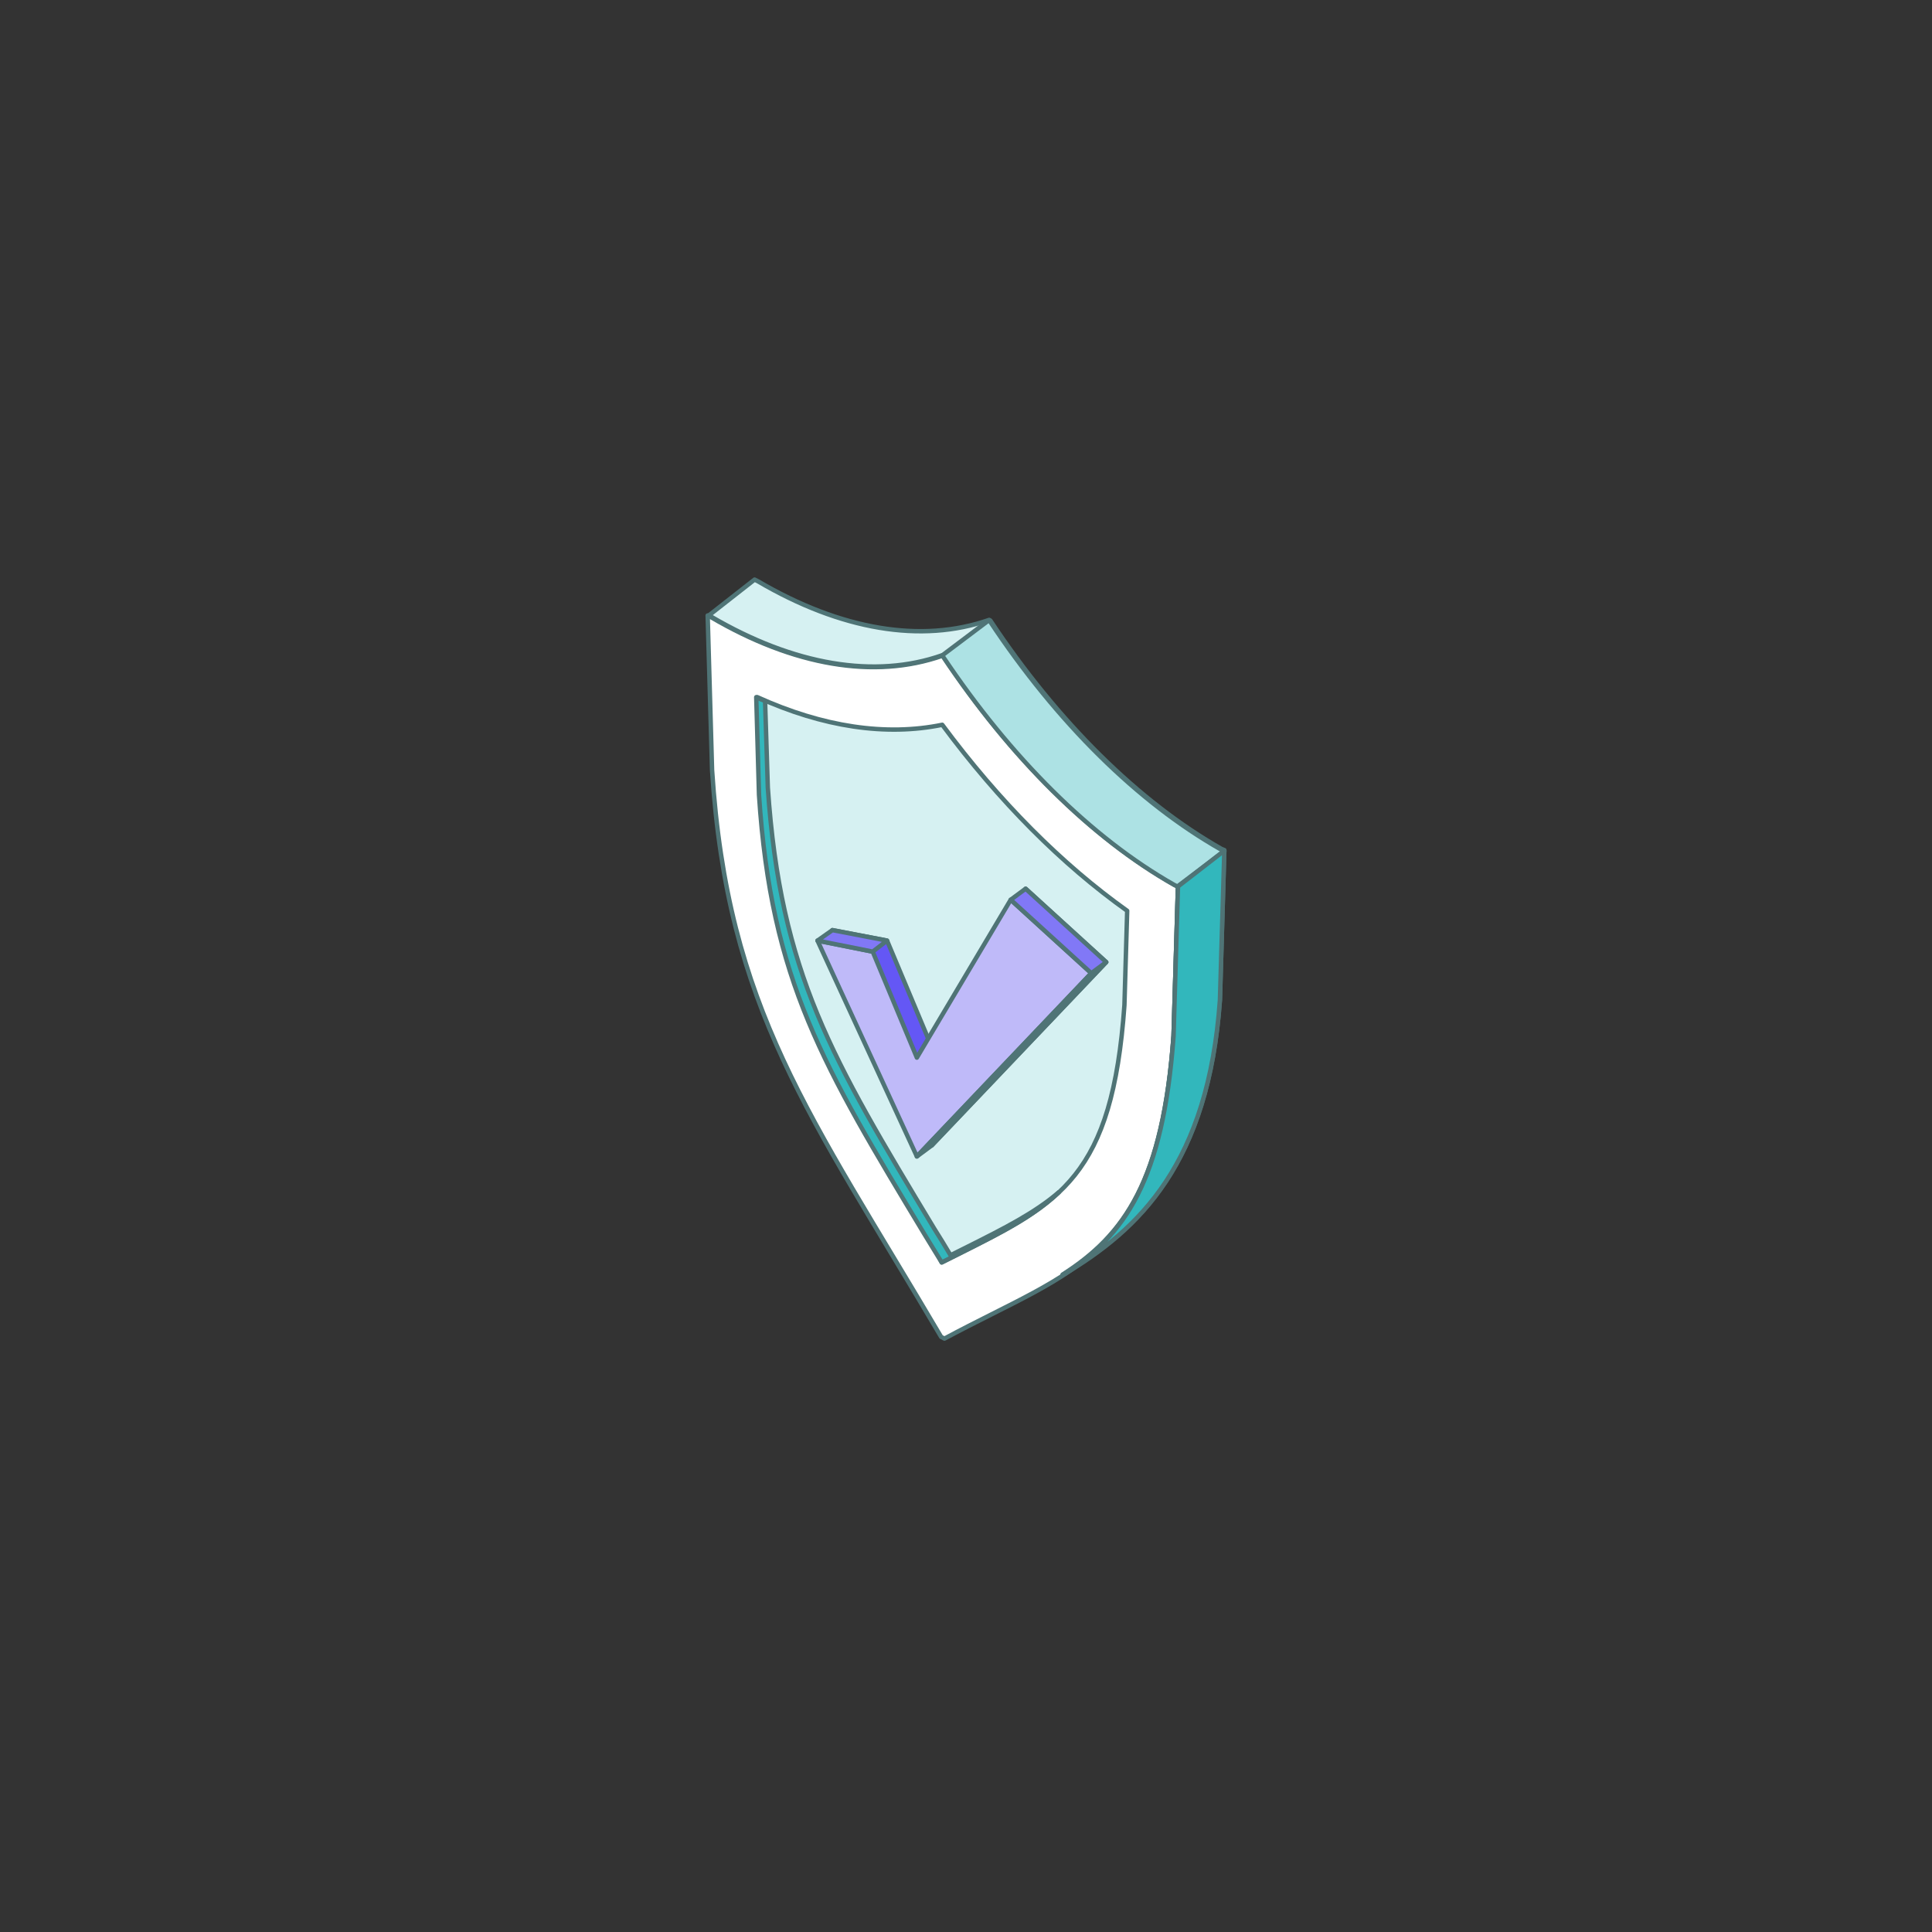 <svg xmlns="http://www.w3.org/2000/svg" xmlns:xlink="http://www.w3.org/1999/xlink" x="0px" y="0px" viewBox="0 0 350 350" style="enable-background:new 0 0 350 350;" xml:space="preserve"><rect x="0" y="0" width="350" height="350" fill="#333333" stroke="none"/><style type="text/css">	.st0{fill:#FFFFFF;stroke:#4F7476;stroke-width:0.8;stroke-linecap:round;stroke-linejoin:round;stroke-miterlimit:10;}	.st1{fill:#32B7BC;stroke:#4F7476;stroke-width:0.8;stroke-linecap:round;stroke-linejoin:round;stroke-miterlimit:10;}	.st2{fill:#D6F1F2;stroke:#4F7476;stroke-width:0.8;stroke-linecap:round;stroke-linejoin:round;stroke-miterlimit:10;}	.st3{enable-background:new    ;}	.st4{fill:#84D4D7;stroke:#4F7476;stroke-width:0.8;stroke-linecap:round;stroke-linejoin:round;stroke-miterlimit:10;}	.st5{fill:#ADE2E4;stroke:#4F7476;stroke-width:0.8;stroke-linecap:round;stroke-linejoin:round;stroke-miterlimit:10;}	.st6{fill:#6457F5;stroke:#4F7476;stroke-width:0.8;stroke-linecap:round;stroke-linejoin:round;stroke-miterlimit:10;}	.st7{fill:#BFBAF9;stroke:#4F7476;stroke-width:0.8;stroke-linecap:round;stroke-linejoin:round;stroke-miterlimit:10;}	.st8{fill:#8178F6;stroke:#4F7476;stroke-width:0.8;stroke-linecap:round;stroke-linejoin:round;stroke-miterlimit:10;}</style><g id="Ebene_32"></g><g id="Ebene_33"></g><g id="Aktienkurs_00000134951365678244250200000003113875584755792797_"></g><g id="CocaCola"></g><g id="McDonalds"></g><g id="S&#xE4;ulen"></g><g id="Lupe_00000142884243689262410930000014990709200956208549_">	<path class="st0" d="M212.8,160.3c-15-8.5-29.7-23-41.9-41.4l-0.2-0.1c-12.3,4.3-26.9,1.8-41.9-7l-0.6-0.3l0.8,28   c2.8,43.4,17.7,62.3,41.5,102.7l0.6,0.3c23.8-12.8,38.7-14.6,41.5-54.8l0.8-27.1L212.8,160.3z"></path>	<path class="st2" d="M221.3,153.8c-15-8.5-29.7-23-41.9-41.4l-0.2-0.1c-12.3,4.3-26.9,1.8-41.9-7l-0.6-0.3l-8.3,6.5l0.4,0.2   c15,8.8,29.7,11.3,41.9,7l0.2,0.1c12.3,18.4,26.9,32.9,41.9,41.4l0.6,0.3l-0.8,27.1c-1.9,26.2-8.8,36.1-20.1,43.3   c14-8.3,26.4-20.3,28.5-49.8l0.8-27.1L221.3,153.8z"></path>	<path class="st5" d="M221.8,154.2l-0.6-0.3c-15-8.5-29.7-23-41.9-41.4l-0.2-0.1l-8.5,6.4l0.2,0.1c12.3,18.4,26.9,32.9,41.9,41.4   l0.6,0.3L221.8,154.2z"></path>	<path class="st1" d="M213.4,160.6l-0.8,27.1c-1.9,26.2-8.8,36.1-20.1,43.3c14-8.3,26.4-20.3,28.5-49.8l0.8-27.1L213.4,160.6z"></path>	<path class="st2" d="M167.8,223.8c-18.5-30.7-27.8-46.1-30.1-79.8l-0.5-17.7c11.9,5.4,23.3,7.1,33.5,5   c10.3,13.9,21.7,25.3,33.5,33.7l-0.5,17.1c-2.2,31.1-11.6,35.8-30.1,45.1c-1,0.5-2,1-3,1.5C169.8,227,168.8,225.4,167.8,223.8z"></path>	<path class="st1" d="M175.2,225.9c-1,0.5-2,1-3,1.5c-1-1.7-2-3.3-3-4.9c-18.5-30.7-27.8-46.1-30.1-79.8l-0.5-15.7   c-0.5-0.2-1-0.4-1.6-0.7l0.5,17.7c2.2,33.7,11.6,49.1,30.1,79.8c1,1.6,2,3.3,3,4.9c1-0.5,2-1,3-1.5c7.6-3.8,13.6-6.8,18.2-11.2   C187.5,219.7,182,222.5,175.2,225.9z"></path>	<polygon class="st6" points="150.8,168.5 168.8,207.5 200.4,174.3 185.8,161 168.8,189.7 160.7,170.4  "></polygon>	<polygon class="st7" points="148.1,170.4 166.1,209.5 197.7,176.3 183.1,163 166.1,191.6 158.1,172.4  "></polygon>	<polygon class="st2" points="200.4,174.3 197.7,176.3 166.1,209.5 168.8,207.5  "></polygon>	<polygon class="st8" points="150.8,168.5 148.1,170.4 158.1,172.4 160.7,170.4  "></polygon>	<polygon class="st8" points="197.7,176.3 183.1,163 185.8,161 200.4,174.3  "></polygon></g></svg>